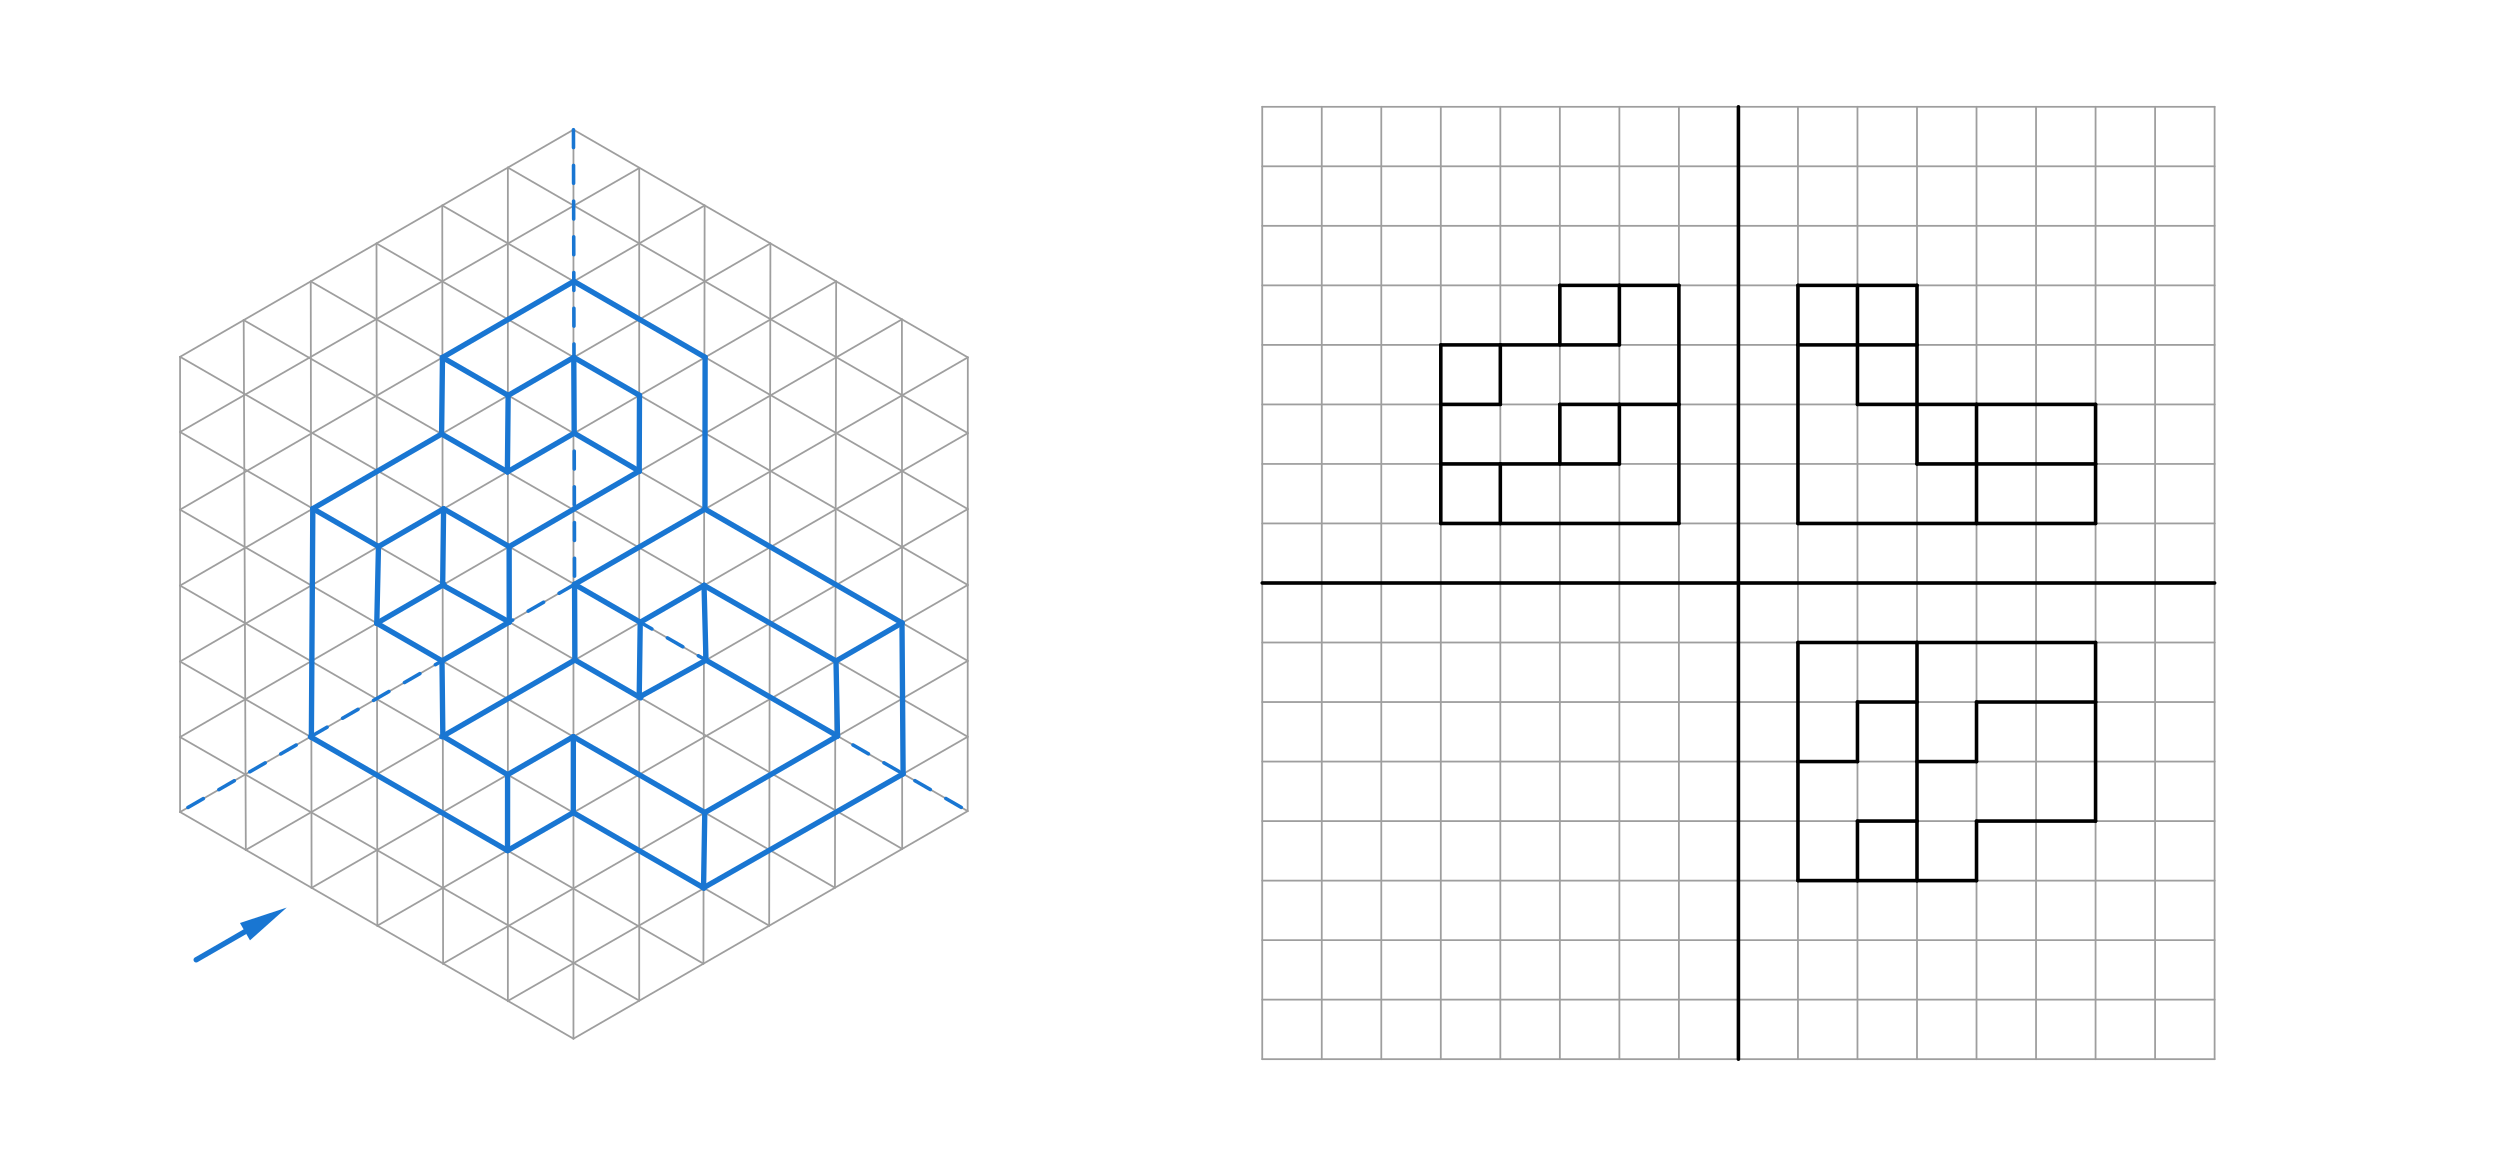 <svg xmlns="http://www.w3.org/2000/svg" class="svg--816" height="100%" preserveAspectRatio="xMidYMid meet" viewBox="0 0 1400 650" width="100%"><defs><marker id="marker-arrow" markerHeight="16" markerUnits="userSpaceOnUse" markerWidth="24" orient="auto-start-reverse" refX="24" refY="4" viewBox="0 0 24 8"><path d="M 0 0 L 24 4 L 0 8 z" stroke="inherit"></path></marker></defs><g class="aux-layer--949"></g><g class="main-layer--75a"><g class="element--733"><line stroke="#1976D2" stroke-dasharray="none" stroke-linecap="round" stroke-width="3" x1="109.867" x2="137.175" y1="537.5" y2="521.733"></line><path d="M160.558,508.233 l27,5.625 l0,-11.25 z" fill="#1976D2" stroke="#1976D2" stroke-width="0" transform="rotate(150, 160.558, 508.233)"></path></g><g class="element--733"><line stroke="#9E9E9E" stroke-dasharray="none" stroke-linecap="round" stroke-width="1" x1="100.837" x2="100.837" y1="199.825" y2="454.738"></line></g><g class="element--733"><line stroke="#9E9E9E" stroke-dasharray="none" stroke-linecap="round" stroke-width="1" x1="136.468" x2="137.66" y1="179.254" y2="475.998"></line></g><g class="element--733"><line stroke="#9E9E9E" stroke-dasharray="none" stroke-linecap="round" stroke-width="1" x1="174.019" x2="174.483" y1="157.574" y2="497.258"></line></g><g class="element--733"><line stroke="#9E9E9E" stroke-dasharray="none" stroke-linecap="round" stroke-width="1" x1="210.842" x2="211.307" y1="136.314" y2="518.518"></line></g><g class="element--733"><line stroke="#9E9E9E" stroke-dasharray="none" stroke-linecap="round" stroke-width="1" x1="247.665" x2="248.13" y1="115.054" y2="539.777"></line></g><g class="element--733"><line stroke="#9E9E9E" stroke-dasharray="none" stroke-linecap="round" stroke-width="1" x1="284.405" x2="284.405" y1="93.842" y2="560.713"></line></g><g class="element--733"><line stroke="#9E9E9E" stroke-dasharray="none" stroke-linecap="round" stroke-width="1" x1="321.133" x2="321.133" y1="72.637" y2="581.668"></line></g><g class="element--733"><line stroke="#9E9E9E" stroke-dasharray="none" stroke-linecap="round" stroke-width="1" x1="357.956" x2="357.956" y1="94.135" y2="560.336"></line></g><g class="element--733"><line stroke="#9E9E9E" stroke-dasharray="none" stroke-linecap="round" stroke-width="1" x1="394.602" x2="393.913" y1="115.054" y2="539.648"></line></g><g class="element--733"><line stroke="#9E9E9E" stroke-dasharray="none" stroke-linecap="round" stroke-width="1" x1="431.425" x2="430.737" y1="136.314" y2="518.388"></line></g><g class="element--733"><line stroke="#9E9E9E" stroke-dasharray="none" stroke-linecap="round" stroke-width="1" x1="468.248" x2="467.56" y1="157.574" y2="497.129"></line></g><g class="element--733"><line stroke="#9E9E9E" stroke-dasharray="none" stroke-linecap="round" stroke-width="1" x1="505.071" x2="505.218" y1="178.834" y2="475.386"></line></g><g class="element--733"><line stroke="#9E9E9E" stroke-dasharray="none" stroke-linecap="round" stroke-width="1" x1="541.978" x2="541.894" y1="200.142" y2="454.212"></line></g><g class="element--733"><line stroke="#9E9E9E" stroke-dasharray="none" stroke-linecap="round" stroke-width="1" x1="541.894" x2="321.133" y1="454.212" y2="581.668"></line></g><g class="element--733"><line stroke="#9E9E9E" stroke-dasharray="none" stroke-linecap="round" stroke-width="1" x1="321.133" x2="100.837" y1="581.668" y2="454.738"></line></g><g class="element--733"><line stroke="#9E9E9E" stroke-dasharray="none" stroke-linecap="round" stroke-width="1" x1="100.837" x2="321.133" y1="199.825" y2="72.637"></line></g><g class="element--733"><line stroke="#9E9E9E" stroke-dasharray="none" stroke-linecap="round" stroke-width="1" x1="321.133" x2="541.978" y1="72.637" y2="200.142"></line></g><g class="element--733"><line stroke="#9E9E9E" stroke-dasharray="none" stroke-linecap="round" stroke-width="1" x1="284.405" x2="541.978" y1="93.842" y2="242.565"></line></g><g class="element--733"><line stroke="#9E9E9E" stroke-dasharray="none" stroke-linecap="round" stroke-width="1" x1="247.665" x2="541.978" y1="115.054" y2="285.085"></line></g><g class="element--733"><line stroke="#9E9E9E" stroke-dasharray="none" stroke-linecap="round" stroke-width="1" x1="210.842" x2="541.978" y1="136.314" y2="327.604"></line></g><g class="element--733"><line stroke="#9E9E9E" stroke-dasharray="none" stroke-linecap="round" stroke-width="1" x1="174.019" x2="541.978" y1="157.574" y2="370.124"></line></g><g class="element--733"><line stroke="#9E9E9E" stroke-dasharray="none" stroke-linecap="round" stroke-width="1" x1="136.468" x2="541.894" y1="179.254" y2="412.583"></line></g><g class="element--733"><line stroke="#9E9E9E" stroke-dasharray="none" stroke-linecap="round" stroke-width="1" x1="100.837" x2="541.894" y1="199.825" y2="454.212"></line></g><g class="element--733"><line stroke="#9E9E9E" stroke-dasharray="none" stroke-linecap="round" stroke-width="1" x1="100.837" x2="505.218" y1="241.917" y2="475.386"></line></g><g class="element--733"><line stroke="#9E9E9E" stroke-dasharray="none" stroke-linecap="round" stroke-width="1" x1="100.837" x2="467.56" y1="285.401" y2="497.129"></line></g><g class="element--733"><line stroke="#9E9E9E" stroke-dasharray="none" stroke-linecap="round" stroke-width="1" x1="100.837" x2="430.737" y1="327.921" y2="518.388"></line></g><g class="element--733"><line stroke="#9E9E9E" stroke-dasharray="none" stroke-linecap="round" stroke-width="1" x1="100.837" x2="393.913" y1="370.441" y2="539.648"></line></g><g class="element--733"><line stroke="#9E9E9E" stroke-dasharray="none" stroke-linecap="round" stroke-width="1" x1="100.837" x2="357.956" y1="412.76" y2="560.336"></line></g><g class="element--733"><line stroke="#9E9E9E" stroke-dasharray="none" stroke-linecap="round" stroke-width="1" x1="100.837" x2="357.956" y1="241.917" y2="94.135"></line></g><g class="element--733"><line stroke="#9E9E9E" stroke-dasharray="none" stroke-linecap="round" stroke-width="1" x1="100.837" x2="394.602" y1="285.401" y2="115.054"></line></g><g class="element--733"><line stroke="#9E9E9E" stroke-dasharray="none" stroke-linecap="round" stroke-width="1" x1="100.837" x2="431.425" y1="327.921" y2="136.314"></line></g><g class="element--733"><line stroke="#9E9E9E" stroke-dasharray="none" stroke-linecap="round" stroke-width="1" x1="100.837" x2="468.248" y1="370.441" y2="157.574"></line></g><g class="element--733"><line stroke="#9E9E9E" stroke-dasharray="none" stroke-linecap="round" stroke-width="1" x1="100.837" x2="505.071" y1="412.76" y2="178.834"></line></g><g class="element--733"><line stroke="#9E9E9E" stroke-dasharray="none" stroke-linecap="round" stroke-width="1" x1="100.837" x2="541.978" y1="454.738" y2="200.142"></line></g><g class="element--733"><line stroke="#9E9E9E" stroke-dasharray="none" stroke-linecap="round" stroke-width="1" x1="137.66" x2="541.964" y1="475.955" y2="242.557"></line></g><g class="element--733"><line stroke="#9E9E9E" stroke-dasharray="none" stroke-linecap="round" stroke-width="1" x1="174.483" x2="541.95" y1="497.171" y2="285.069"></line></g><g class="element--733"><line stroke="#9E9E9E" stroke-dasharray="none" stroke-linecap="round" stroke-width="1" x1="211.306" x2="541.936" y1="518.388" y2="327.58"></line></g><g class="element--733"><line stroke="#9E9E9E" stroke-dasharray="none" stroke-linecap="round" stroke-width="1" x1="248.129" x2="541.922" y1="539.605" y2="370.092"></line></g><g class="element--733"><line stroke="#9E9E9E" stroke-dasharray="none" stroke-linecap="round" stroke-width="1" x1="284.405" x2="541.894" y1="560.506" y2="412.583"></line></g><g class="element--733"><line stroke="#1976D2" stroke-dasharray="10" stroke-linecap="round" stroke-width="2" x1="321.133" x2="321.752" y1="72.637" y2="327.241"></line></g><g class="element--733"><line stroke="#1976D2" stroke-dasharray="10" stroke-linecap="round" stroke-width="2" x1="321.752" x2="100.837" y1="327.241" y2="454.738"></line></g><g class="element--733"><line stroke="#1976D2" stroke-dasharray="10" stroke-linecap="round" stroke-width="2" x1="321.752" x2="541.894" y1="327.241" y2="454.212"></line></g><g class="element--733"><line stroke="#9E9E9E" stroke-dasharray="none" stroke-linecap="round" stroke-width="1" x1="706.851" x2="1240.183" y1="593.139" y2="593.139"></line></g><g class="element--733"><line stroke="#9E9E9E" stroke-dasharray="none" stroke-linecap="round" stroke-width="1" x1="706.851" x2="1240.183" y1="559.806" y2="559.806"></line></g><g class="element--733"><line stroke="#9E9E9E" stroke-dasharray="none" stroke-linecap="round" stroke-width="1" x1="706.851" x2="1240.183" y1="526.472" y2="526.472"></line></g><g class="element--733"><line stroke="#9E9E9E" stroke-dasharray="none" stroke-linecap="round" stroke-width="1" x1="706.851" x2="1240.183" y1="493.139" y2="493.139"></line></g><g class="element--733"><line stroke="#9E9E9E" stroke-dasharray="none" stroke-linecap="round" stroke-width="1" x1="706.851" x2="1240.183" y1="459.806" y2="459.806"></line></g><g class="element--733"><line stroke="#9E9E9E" stroke-dasharray="none" stroke-linecap="round" stroke-width="1" x1="706.851" x2="1240.183" y1="426.472" y2="426.472"></line></g><g class="element--733"><line stroke="#9E9E9E" stroke-dasharray="none" stroke-linecap="round" stroke-width="1" x1="706.851" x2="1240.183" y1="393.139" y2="393.139"></line></g><g class="element--733"><line stroke="#9E9E9E" stroke-dasharray="none" stroke-linecap="round" stroke-width="1" x1="706.851" x2="1240.183" y1="359.806" y2="359.806"></line></g><g class="element--733"><line stroke="#9E9E9E" stroke-dasharray="none" stroke-linecap="round" stroke-width="1" x1="706.851" x2="1240.183" y1="326.472" y2="326.472"></line></g><g class="element--733"><line stroke="#9E9E9E" stroke-dasharray="none" stroke-linecap="round" stroke-width="1" x1="706.851" x2="1240.183" y1="293.139" y2="293.139"></line></g><g class="element--733"><line stroke="#9E9E9E" stroke-dasharray="none" stroke-linecap="round" stroke-width="1" x1="706.851" x2="1240.183" y1="259.806" y2="259.806"></line></g><g class="element--733"><line stroke="#9E9E9E" stroke-dasharray="none" stroke-linecap="round" stroke-width="1" x1="706.851" x2="1240.183" y1="226.472" y2="226.472"></line></g><g class="element--733"><line stroke="#9E9E9E" stroke-dasharray="none" stroke-linecap="round" stroke-width="1" x1="706.851" x2="1240.183" y1="193.139" y2="193.139"></line></g><g class="element--733"><line stroke="#9E9E9E" stroke-dasharray="none" stroke-linecap="round" stroke-width="1" x1="706.851" x2="1240.183" y1="159.806" y2="159.806"></line></g><g class="element--733"><line stroke="#9E9E9E" stroke-dasharray="none" stroke-linecap="round" stroke-width="1" x1="706.851" x2="1240.183" y1="126.472" y2="126.472"></line></g><g class="element--733"><line stroke="#9E9E9E" stroke-dasharray="none" stroke-linecap="round" stroke-width="1" x1="706.851" x2="1240.183" y1="93.139" y2="93.139"></line></g><g class="element--733"><line stroke="#9E9E9E" stroke-dasharray="none" stroke-linecap="round" stroke-width="1" x1="706.851" x2="1240.183" y1="59.806" y2="59.806"></line></g><g class="element--733"><line stroke="#9E9E9E" stroke-dasharray="none" stroke-linecap="round" stroke-width="1" x1="740.184" x2="740.184" y1="59.806" y2="593.139"></line></g><g class="element--733"><line stroke="#9E9E9E" stroke-dasharray="none" stroke-linecap="round" stroke-width="1" x1="706.851" x2="706.851" y1="59.806" y2="593.139"></line></g><g class="element--733"><line stroke="#9E9E9E" stroke-dasharray="none" stroke-linecap="round" stroke-width="1" x1="773.518" x2="773.518" y1="59.806" y2="593.139"></line></g><g class="element--733"><line stroke="#9E9E9E" stroke-dasharray="none" stroke-linecap="round" stroke-width="1" x1="806.851" x2="806.851" y1="59.806" y2="593.139"></line></g><g class="element--733"><line stroke="#9E9E9E" stroke-dasharray="none" stroke-linecap="round" stroke-width="1" x1="840.184" x2="840.184" y1="59.806" y2="593.139"></line></g><g class="element--733"><line stroke="#9E9E9E" stroke-dasharray="none" stroke-linecap="round" stroke-width="1" x1="873.518" x2="873.518" y1="59.806" y2="593.139"></line></g><g class="element--733"><line stroke="#9E9E9E" stroke-dasharray="none" stroke-linecap="round" stroke-width="1" x1="906.851" x2="906.851" y1="59.806" y2="593.139"></line></g><g class="element--733"><line stroke="#9E9E9E" stroke-dasharray="none" stroke-linecap="round" stroke-width="1" x1="940.184" x2="940.184" y1="59.806" y2="593.139"></line></g><g class="element--733"><line stroke="#9E9E9E" stroke-dasharray="none" stroke-linecap="round" stroke-width="1" x1="973.517" x2="973.517" y1="59.806" y2="593.139"></line></g><g class="element--733"><line stroke="#9E9E9E" stroke-dasharray="none" stroke-linecap="round" stroke-width="1" x1="1006.85" x2="1006.85" y1="59.806" y2="593.139"></line></g><g class="element--733"><line stroke="#9E9E9E" stroke-dasharray="none" stroke-linecap="round" stroke-width="1" x1="1040.183" x2="1040.183" y1="59.806" y2="593.139"></line></g><g class="element--733"><line stroke="#9E9E9E" stroke-dasharray="none" stroke-linecap="round" stroke-width="1" x1="1073.517" x2="1073.517" y1="59.806" y2="593.139"></line></g><g class="element--733"><line stroke="#9E9E9E" stroke-dasharray="none" stroke-linecap="round" stroke-width="1" x1="1106.85" x2="1106.85" y1="59.806" y2="593.139"></line></g><g class="element--733"><line stroke="#9E9E9E" stroke-dasharray="none" stroke-linecap="round" stroke-width="1" x1="1140.183" x2="1140.183" y1="59.806" y2="593.139"></line></g><g class="element--733"><line stroke="#9E9E9E" stroke-dasharray="none" stroke-linecap="round" stroke-width="1" x1="1173.517" x2="1173.517" y1="59.806" y2="593.139"></line></g><g class="element--733"><line stroke="#9E9E9E" stroke-dasharray="none" stroke-linecap="round" stroke-width="1" x1="1206.85" x2="1206.85" y1="59.806" y2="593.139"></line></g><g class="element--733"><line stroke="#9E9E9E" stroke-dasharray="none" stroke-linecap="round" stroke-width="1" x1="1240.183" x2="1240.183" y1="59.806" y2="593.139"></line></g><g class="element--733"><line stroke="#000000" stroke-dasharray="none" stroke-linecap="round" stroke-width="2" x1="973.517" x2="973.517" y1="59.806" y2="593.139"></line></g><g class="element--733"><line stroke="#000000" stroke-dasharray="none" stroke-linecap="round" stroke-width="2" x1="706.851" x2="1240.183" y1="326.472" y2="326.472"></line></g><g class="element--733"><line stroke="#1976D2" stroke-dasharray="none" stroke-linecap="round" stroke-width="3" x1="173.855" x2="284.213" y1="412.597" y2="476.313"></line></g><g class="element--733"><line stroke="#1976D2" stroke-dasharray="none" stroke-linecap="round" stroke-width="3" x1="284.213" x2="321.044" y1="476.313" y2="455.058"></line></g><g class="element--733"><line stroke="#1976D2" stroke-dasharray="none" stroke-linecap="round" stroke-width="3" x1="321.044" x2="394.318" y1="455.058" y2="497.362"></line></g><g class="element--733"><line stroke="#1976D2" stroke-dasharray="none" stroke-linecap="round" stroke-width="3" x1="393.982" x2="505.735" y1="497.168" y2="433.356"></line></g><g class="element--733"><line stroke="#1976D2" stroke-dasharray="none" stroke-linecap="round" stroke-width="3" x1="505.735" x2="505.114" y1="433.356" y2="348.83"></line></g><g class="element--733"><line stroke="#1976D2" stroke-dasharray="none" stroke-linecap="round" stroke-width="3" x1="505.114" x2="468.168" y1="348.83" y2="370.152"></line></g><g class="element--733"><line stroke="#1976D2" stroke-dasharray="none" stroke-linecap="round" stroke-width="3" x1="468.168" x2="468.998" y1="370.152" y2="412.168"></line></g><g class="element--733"><line stroke="#1976D2" stroke-dasharray="none" stroke-linecap="round" stroke-width="3" x1="468.998" x2="394.677" y1="412.168" y2="455.05"></line></g><g class="element--733"><line stroke="#1976D2" stroke-dasharray="none" stroke-linecap="round" stroke-width="3" x1="394.677" x2="393.982" y1="455.05" y2="497.168"></line></g><g class="element--733"><line stroke="#1976D2" stroke-dasharray="none" stroke-linecap="round" stroke-width="3" x1="321.044" x2="321.077" y1="455.058" y2="412.557"></line></g><g class="element--733"><line stroke="#1976D2" stroke-dasharray="none" stroke-linecap="round" stroke-width="3" x1="321.077" x2="394.677" y1="412.557" y2="455.05"></line></g><g class="element--733"><line stroke="#1976D2" stroke-dasharray="none" stroke-linecap="round" stroke-width="3" x1="321.077" x2="284.249" y1="412.557" y2="433.814"></line></g><g class="element--733"><line stroke="#1976D2" stroke-dasharray="none" stroke-linecap="round" stroke-width="3" x1="284.249" x2="284.213" y1="433.814" y2="476.313"></line></g><g class="element--733"><line stroke="#1976D2" stroke-dasharray="none" stroke-linecap="round" stroke-width="3" x1="174.368" x2="175.174" y1="412.894" y2="284.835"></line></g><g class="element--733"><line stroke="#1976D2" stroke-dasharray="none" stroke-linecap="round" stroke-width="3" x1="175.174" x2="211.948" y1="284.835" y2="306.067"></line></g><g class="element--733"><line stroke="#1976D2" stroke-dasharray="none" stroke-linecap="round" stroke-width="3" x1="175.174" x2="247.294" y1="284.835" y2="243.036"></line></g><g class="element--733"><line stroke="#1976D2" stroke-dasharray="none" stroke-linecap="round" stroke-width="3" x1="247.294" x2="247.789" y1="243.036" y2="200.187"></line></g><g class="element--733"><line stroke="#1976D2" stroke-dasharray="none" stroke-linecap="round" stroke-width="3" x1="247.789" x2="321.34" y1="200.187" y2="157.537"></line></g><g class="element--733"><line stroke="#1976D2" stroke-dasharray="none" stroke-linecap="round" stroke-width="3" x1="321.34" x2="394.861" y1="157.537" y2="200.092"></line></g><g class="element--733"><line stroke="#1976D2" stroke-dasharray="none" stroke-linecap="round" stroke-width="3" x1="394.861" x2="394.779" y1="200.092" y2="285.095"></line></g><g class="element--733"><line stroke="#1976D2" stroke-dasharray="none" stroke-linecap="round" stroke-width="3" x1="394.779" x2="505.114" y1="285.095" y2="348.83"></line></g><g class="element--733"><line stroke="#1976D2" stroke-dasharray="none" stroke-linecap="round" stroke-width="3" x1="394.779" x2="321.752" y1="285.095" y2="327.241"></line></g><g class="element--733"><line stroke="#1976D2" stroke-dasharray="none" stroke-linecap="round" stroke-width="3" x1="321.752" x2="358.527" y1="327.241" y2="348.452"></line></g><g class="element--733"><line stroke="#1976D2" stroke-dasharray="none" stroke-linecap="round" stroke-width="3" x1="358.527" x2="394.439" y1="348.452" y2="327.72"></line></g><g class="element--733"><line stroke="#1976D2" stroke-dasharray="none" stroke-linecap="round" stroke-width="3" x1="394.257" x2="468.168" y1="327.826" y2="370.152"></line></g><g class="element--733"><line stroke="#1976D2" stroke-dasharray="none" stroke-linecap="round" stroke-width="3" x1="321.752" x2="321.942" y1="327.241" y2="369.572"></line></g><g class="element--733"><line stroke="#1976D2" stroke-dasharray="none" stroke-linecap="round" stroke-width="3" x1="321.942" x2="358.741" y1="369.572" y2="390.817"></line></g><g class="element--733"><line stroke="#1976D2" stroke-dasharray="none" stroke-linecap="round" stroke-width="3" x1="357.956" x2="358.527" y1="390.365" y2="348.452"></line></g><g class="element--733"><line stroke="#1976D2" stroke-dasharray="none" stroke-linecap="round" stroke-width="3" x1="357.956" x2="395.347" y1="390.365" y2="369.688"></line></g><g class="element--733"><line stroke="#1976D2" stroke-dasharray="none" stroke-linecap="round" stroke-width="3" x1="395.347" x2="394.257" y1="369.688" y2="327.826"></line></g><g class="element--733"><line stroke="#1976D2" stroke-dasharray="none" stroke-linecap="round" stroke-width="3" x1="395.347" x2="468.998" y1="369.688" y2="412.168"></line></g><g class="element--733"><line stroke="#1976D2" stroke-dasharray="none" stroke-linecap="round" stroke-width="3" x1="321.942" x2="247.456" y1="369.572" y2="412.571"></line></g><g class="element--733"><line stroke="#1976D2" stroke-dasharray="none" stroke-linecap="round" stroke-width="3" x1="247.99" x2="284.249" y1="412.263" y2="433.814"></line></g><g class="element--733"><line stroke="#1976D2" stroke-dasharray="none" stroke-linecap="round" stroke-width="3" x1="247.99" x2="247.515" y1="412.263" y2="370.086"></line></g><g class="element--733"><line stroke="#1976D2" stroke-dasharray="none" stroke-linecap="round" stroke-width="3" x1="247.515" x2="211.005" y1="370.086" y2="349.007"></line></g><g class="element--733"><line stroke="#1976D2" stroke-dasharray="none" stroke-linecap="round" stroke-width="3" x1="211.005" x2="211.948" y1="349.007" y2="306.067"></line></g><g class="element--733"><line stroke="#1976D2" stroke-dasharray="none" stroke-linecap="round" stroke-width="3" x1="211.948" x2="248.411" y1="306.067" y2="284.941"></line></g><g class="element--733"><line stroke="#1976D2" stroke-dasharray="none" stroke-linecap="round" stroke-width="3" x1="248.411" x2="285.124" y1="284.941" y2="306.115"></line></g><g class="element--733"><line stroke="#1976D2" stroke-dasharray="none" stroke-linecap="round" stroke-width="3" x1="285.124" x2="285.181" y1="306.115" y2="348.348"></line></g><g class="element--733"><line stroke="#1976D2" stroke-dasharray="none" stroke-linecap="round" stroke-width="3" x1="285.181" x2="247.515" y1="348.348" y2="370.086"></line></g><g class="element--733"><line stroke="#1976D2" stroke-dasharray="none" stroke-linecap="round" stroke-width="3" x1="211.005" x2="248.62" y1="349.007" y2="327.239"></line></g><g class="element--733"><line stroke="#1976D2" stroke-dasharray="none" stroke-linecap="round" stroke-width="3" x1="247.898" x2="248.411" y1="327.657" y2="284.941"></line></g><g class="element--733"><line stroke="#1976D2" stroke-dasharray="none" stroke-linecap="round" stroke-width="3" x1="247.898" x2="285.181" y1="327.657" y2="348.348"></line></g><g class="element--733"><line stroke="#1976D2" stroke-dasharray="none" stroke-linecap="round" stroke-width="3" x1="247.294" x2="284.139" y1="243.036" y2="264.241"></line></g><g class="element--733"><line stroke="#1976D2" stroke-dasharray="none" stroke-linecap="round" stroke-width="3" x1="284.139" x2="284.567" y1="264.241" y2="221.432"></line></g><g class="element--733"><line stroke="#1976D2" stroke-dasharray="none" stroke-linecap="round" stroke-width="3" x1="247.789" x2="284.567" y1="200.187" y2="221.432"></line></g><g class="element--733"><line stroke="#1976D2" stroke-dasharray="none" stroke-linecap="round" stroke-width="3" x1="284.567" x2="321.443" y1="221.432" y2="200.059"></line></g><g class="element--733"><line stroke="#1976D2" stroke-dasharray="none" stroke-linecap="round" stroke-width="3" x1="284.139" x2="321.546" y1="264.241" y2="242.569"></line></g><g class="element--733"><line stroke="#1976D2" stroke-dasharray="none" stroke-linecap="round" stroke-width="3" x1="321.316" x2="321.546" y1="200.133" y2="242.569"></line></g><g class="element--733"><line stroke="#1976D2" stroke-dasharray="none" stroke-linecap="round" stroke-width="3" x1="321.546" x2="358.08" y1="242.569" y2="263.896"></line></g><g class="element--733"><line stroke="#1976D2" stroke-dasharray="none" stroke-linecap="round" stroke-width="3" x1="285.124" x2="357.956" y1="306.115" y2="263.824"></line></g><g class="element--733"><line stroke="#1976D2" stroke-dasharray="none" stroke-linecap="round" stroke-width="3" x1="321.316" x2="358.107" y1="200.133" y2="221.386"></line></g><g class="element--733"><line stroke="#1976D2" stroke-dasharray="none" stroke-linecap="round" stroke-width="3" x1="358.107" x2="357.956" y1="221.386" y2="263.824"></line></g><g class="element--733"><line stroke="#000000" stroke-dasharray="none" stroke-linecap="round" stroke-width="2" x1="1006.85" x2="1106.85" y1="293.139" y2="293.139"></line></g><g class="element--733"><line stroke="#000000" stroke-dasharray="none" stroke-linecap="round" stroke-width="2" x1="1106.85" x2="1106.85" y1="293.139" y2="259.806"></line></g><g class="element--733"><line stroke="#000000" stroke-dasharray="none" stroke-linecap="round" stroke-width="2" x1="1106.85" x2="1173.517" y1="293.139" y2="293.139"></line></g><g class="element--733"><line stroke="#000000" stroke-dasharray="none" stroke-linecap="round" stroke-width="2" x1="1106.85" x2="1173.517" y1="259.806" y2="259.806"></line></g><g class="element--733"><line stroke="#000000" stroke-dasharray="none" stroke-linecap="round" stroke-width="2" x1="1173.517" x2="1173.517" y1="259.806" y2="293.139"></line></g><g class="element--733"><line stroke="#000000" stroke-dasharray="none" stroke-linecap="round" stroke-width="2" x1="1006.85" x2="1006.85" y1="293.139" y2="193.139"></line></g><g class="element--733"><line stroke="#000000" stroke-dasharray="none" stroke-linecap="round" stroke-width="2" x1="1006.85" x2="1040.183" y1="193.139" y2="193.139"></line></g><g class="element--733"><line stroke="#000000" stroke-dasharray="none" stroke-linecap="round" stroke-width="2" x1="1040.183" x2="1040.183" y1="193.139" y2="226.472"></line></g><g class="element--733"><line stroke="#000000" stroke-dasharray="none" stroke-linecap="round" stroke-width="2" x1="1040.183" x2="1073.517" y1="226.472" y2="226.472"></line></g><g class="element--733"><line stroke="#000000" stroke-dasharray="none" stroke-linecap="round" stroke-width="2" x1="1073.517" x2="1073.517" y1="226.472" y2="259.806"></line></g><g class="element--733"><line stroke="#000000" stroke-dasharray="none" stroke-linecap="round" stroke-width="2" x1="1073.517" x2="1106.85" y1="259.806" y2="259.806"></line></g><g class="element--733"><line stroke="#000000" stroke-dasharray="none" stroke-linecap="round" stroke-width="2" x1="1040.183" x2="1073.517" y1="193.139" y2="193.139"></line></g><g class="element--733"><line stroke="#000000" stroke-dasharray="none" stroke-linecap="round" stroke-width="2" x1="1073.517" x2="1073.517" y1="193.139" y2="226.472"></line></g><g class="element--733"><line stroke="#000000" stroke-dasharray="none" stroke-linecap="round" stroke-width="2" x1="1006.85" x2="1006.85" y1="193.139" y2="159.806"></line></g><g class="element--733"><line stroke="#000000" stroke-dasharray="none" stroke-linecap="round" stroke-width="2" x1="1006.85" x2="1073.517" y1="159.806" y2="159.806"></line></g><g class="element--733"><line stroke="#000000" stroke-dasharray="none" stroke-linecap="round" stroke-width="2" x1="1073.517" x2="1073.517" y1="159.806" y2="193.139"></line></g><g class="element--733"><line stroke="#000000" stroke-dasharray="none" stroke-linecap="round" stroke-width="2" x1="1040.183" x2="1040.183" y1="159.806" y2="193.139"></line></g><g class="element--733"><line stroke="#000000" stroke-dasharray="none" stroke-linecap="round" stroke-width="2" x1="1073.517" x2="1106.85" y1="226.472" y2="226.472"></line></g><g class="element--733"><line stroke="#000000" stroke-dasharray="none" stroke-linecap="round" stroke-width="2" x1="1106.85" x2="1106.85" y1="226.472" y2="259.806"></line></g><g class="element--733"><line stroke="#000000" stroke-dasharray="none" stroke-linecap="round" stroke-width="2" x1="1106.85" x2="1173.517" y1="226.472" y2="226.472"></line></g><g class="element--733"><line stroke="#000000" stroke-dasharray="none" stroke-linecap="round" stroke-width="2" x1="1173.517" x2="1173.517" y1="226.472" y2="259.806"></line></g><g class="element--733"><line stroke="#000000" stroke-dasharray="none" stroke-linecap="round" stroke-width="2" x1="1006.85" x2="1006.85" y1="359.806" y2="426.472"></line></g><g class="element--733"><line stroke="#000000" stroke-dasharray="none" stroke-linecap="round" stroke-width="2" x1="1006.85" x2="1073.517" y1="359.806" y2="359.806"></line></g><g class="element--733"><line stroke="#000000" stroke-dasharray="none" stroke-linecap="round" stroke-width="2" x1="1073.517" x2="1073.517" y1="359.806" y2="393.139"></line></g><g class="element--733"><line stroke="#000000" stroke-dasharray="none" stroke-linecap="round" stroke-width="2" x1="1073.517" x2="1040.183" y1="393.139" y2="393.139"></line></g><g class="element--733"><line stroke="#000000" stroke-dasharray="none" stroke-linecap="round" stroke-width="2" x1="1040.183" x2="1040.183" y1="393.139" y2="426.472"></line></g><g class="element--733"><line stroke="#000000" stroke-dasharray="none" stroke-linecap="round" stroke-width="2" x1="1040.183" x2="1006.85" y1="426.472" y2="426.472"></line></g><g class="element--733"><line stroke="#000000" stroke-dasharray="none" stroke-linecap="round" stroke-width="2" x1="1006.85" x2="1006.85" y1="426.472" y2="493.139"></line></g><g class="element--733"><line stroke="#000000" stroke-dasharray="none" stroke-linecap="round" stroke-width="2" x1="1006.85" x2="1040.183" y1="493.139" y2="493.139"></line></g><g class="element--733"><line stroke="#000000" stroke-dasharray="none" stroke-linecap="round" stroke-width="2" x1="1040.183" x2="1040.183" y1="493.139" y2="459.806"></line></g><g class="element--733"><line stroke="#000000" stroke-dasharray="none" stroke-linecap="round" stroke-width="2" x1="1040.183" x2="1073.517" y1="459.806" y2="459.806"></line></g><g class="element--733"><line stroke="#000000" stroke-dasharray="none" stroke-linecap="round" stroke-width="2" x1="1073.517" x2="1073.517" y1="459.806" y2="393.139"></line></g><g class="element--733"><line stroke="#000000" stroke-dasharray="none" stroke-linecap="round" stroke-width="2" x1="1073.517" x2="1106.85" y1="426.472" y2="426.472"></line></g><g class="element--733"><line stroke="#000000" stroke-dasharray="none" stroke-linecap="round" stroke-width="2" x1="1106.85" x2="1106.85" y1="426.472" y2="393.139"></line></g><g class="element--733"><line stroke="#000000" stroke-dasharray="none" stroke-linecap="round" stroke-width="2" x1="1106.85" x2="1173.517" y1="393.139" y2="393.139"></line></g><g class="element--733"><line stroke="#000000" stroke-dasharray="none" stroke-linecap="round" stroke-width="2" x1="1173.517" x2="1173.517" y1="393.139" y2="359.806"></line></g><g class="element--733"><line stroke="#000000" stroke-dasharray="none" stroke-linecap="round" stroke-width="2" x1="1173.517" x2="1073.517" y1="359.806" y2="359.806"></line></g><g class="element--733"><line stroke="#000000" stroke-dasharray="none" stroke-linecap="round" stroke-width="2" x1="1173.517" x2="1173.517" y1="393.139" y2="459.806"></line></g><g class="element--733"><line stroke="#000000" stroke-dasharray="none" stroke-linecap="round" stroke-width="2" x1="1173.517" x2="1106.85" y1="459.806" y2="459.806"></line></g><g class="element--733"><line stroke="#000000" stroke-dasharray="none" stroke-linecap="round" stroke-width="2" x1="1106.85" x2="1106.85" y1="459.806" y2="493.139"></line></g><g class="element--733"><line stroke="#000000" stroke-dasharray="none" stroke-linecap="round" stroke-width="2" x1="1073.517" x2="1073.517" y1="459.806" y2="493.139"></line></g><g class="element--733"><line stroke="#000000" stroke-dasharray="none" stroke-linecap="round" stroke-width="2" x1="1073.517" x2="1040.183" y1="493.139" y2="493.139"></line></g><g class="element--733"><line stroke="#000000" stroke-dasharray="none" stroke-linecap="round" stroke-width="2" x1="1106.85" x2="1073.517" y1="493.139" y2="493.139"></line></g><g class="element--733"><line stroke="#000000" stroke-dasharray="none" stroke-linecap="round" stroke-width="2" x1="940.184" x2="940.184" y1="293.139" y2="226.472"></line></g><g class="element--733"><line stroke="#000000" stroke-dasharray="none" stroke-linecap="round" stroke-width="2" x1="940.184" x2="840.184" y1="293.139" y2="293.139"></line></g><g class="element--733"><line stroke="#000000" stroke-dasharray="none" stroke-linecap="round" stroke-width="2" x1="840.184" x2="840.184" y1="293.139" y2="259.806"></line></g><g class="element--733"><line stroke="#000000" stroke-dasharray="none" stroke-linecap="round" stroke-width="2" x1="840.184" x2="906.851" y1="259.806" y2="259.806"></line></g><g class="element--733"><line stroke="#000000" stroke-dasharray="none" stroke-linecap="round" stroke-width="2" x1="906.851" x2="906.851" y1="259.806" y2="226.472"></line></g><g class="element--733"><line stroke="#000000" stroke-dasharray="none" stroke-linecap="round" stroke-width="2" x1="906.851" x2="940.184" y1="226.472" y2="226.472"></line></g><g class="element--733"><line stroke="#000000" stroke-dasharray="none" stroke-linecap="round" stroke-width="2" x1="940.184" x2="940.184" y1="226.472" y2="159.806"></line></g><g class="element--733"><line stroke="#000000" stroke-dasharray="none" stroke-linecap="round" stroke-width="2" x1="940.184" x2="906.851" y1="159.806" y2="159.806"></line></g><g class="element--733"><line stroke="#000000" stroke-dasharray="none" stroke-linecap="round" stroke-width="2" x1="906.851" x2="906.851" y1="159.806" y2="193.139"></line></g><g class="element--733"><line stroke="#000000" stroke-dasharray="none" stroke-linecap="round" stroke-width="2" x1="906.851" x2="840.184" y1="193.139" y2="193.139"></line></g><g class="element--733"><line stroke="#000000" stroke-dasharray="none" stroke-linecap="round" stroke-width="2" x1="840.184" x2="840.184" y1="193.139" y2="226.472"></line></g><g class="element--733"><line stroke="#000000" stroke-dasharray="none" stroke-linecap="round" stroke-width="2" x1="840.184" x2="806.851" y1="226.472" y2="226.472"></line></g><g class="element--733"><line stroke="#000000" stroke-dasharray="none" stroke-linecap="round" stroke-width="2" x1="806.851" x2="806.851" y1="226.472" y2="259.806"></line></g><g class="element--733"><line stroke="#000000" stroke-dasharray="none" stroke-linecap="round" stroke-width="2" x1="806.851" x2="840.184" y1="259.806" y2="259.806"></line></g><g class="element--733"><line stroke="#000000" stroke-dasharray="none" stroke-linecap="round" stroke-width="2" x1="806.851" x2="806.851" y1="259.806" y2="293.139"></line></g><g class="element--733"><line stroke="#000000" stroke-dasharray="none" stroke-linecap="round" stroke-width="2" x1="806.851" x2="840.184" y1="293.139" y2="293.139"></line></g><g class="element--733"><line stroke="#000000" stroke-dasharray="none" stroke-linecap="round" stroke-width="2" x1="906.851" x2="873.518" y1="159.806" y2="159.806"></line></g><g class="element--733"><line stroke="#000000" stroke-dasharray="none" stroke-linecap="round" stroke-width="2" x1="873.518" x2="873.518" y1="159.806" y2="193.139"></line></g><g class="element--733"><line stroke="#000000" stroke-dasharray="none" stroke-linecap="round" stroke-width="2" x1="840.184" x2="806.851" y1="193.139" y2="193.139"></line></g><g class="element--733"><line stroke="#000000" stroke-dasharray="none" stroke-linecap="round" stroke-width="2" x1="806.851" x2="806.851" y1="193.139" y2="226.472"></line></g><g class="element--733"><line stroke="#000000" stroke-dasharray="none" stroke-linecap="round" stroke-width="2" x1="906.851" x2="873.518" y1="226.472" y2="226.472"></line></g><g class="element--733"><line stroke="#000000" stroke-dasharray="none" stroke-linecap="round" stroke-width="2" x1="873.518" x2="873.518" y1="226.472" y2="259.806"></line></g></g><g class="snaps-layer--ac6"></g><g class="temp-layer--52d"></g></svg>